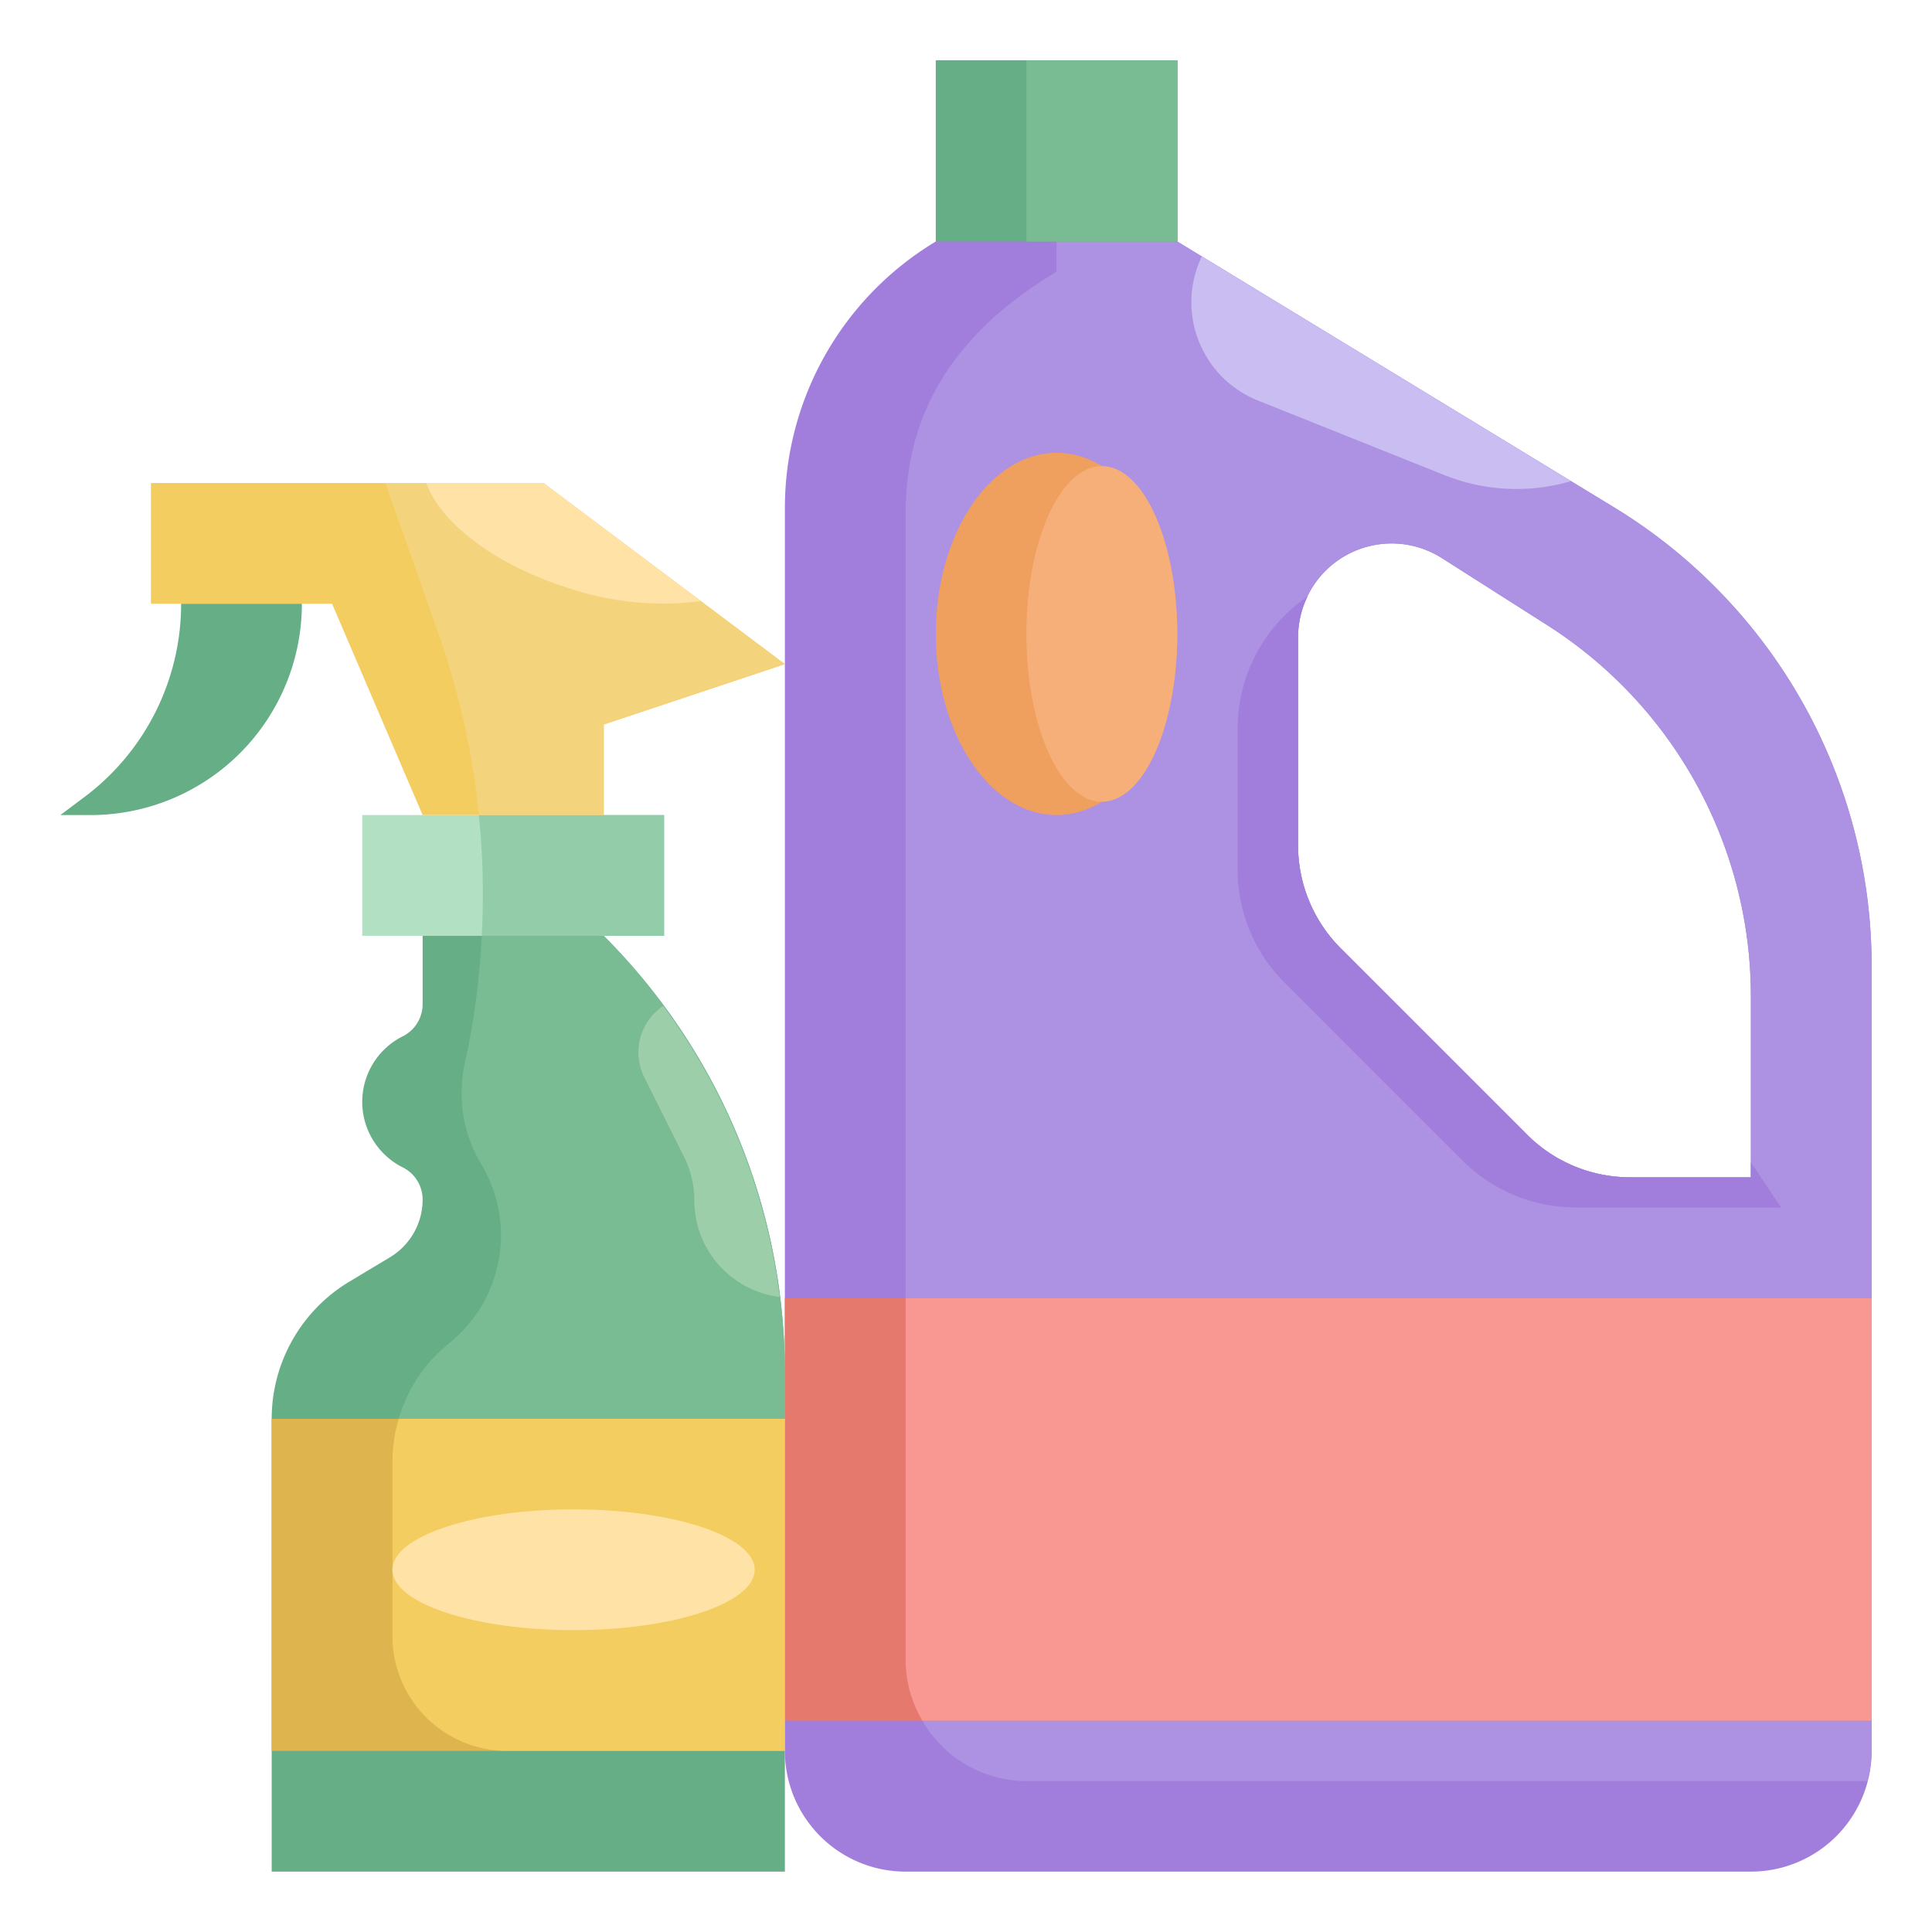 <svg id="Layer_3" height="512" viewBox="0 0 64 64" width="512" xmlns="http://www.w3.org/2000/svg" data-name="Layer 3"><path d="m53.458 16.8-14.458-8.8v-6h-8v6a10.3 10.3 0 0 0 -5 8.831v41.169a4 4 0 0 0 4 4h28a4 4 0 0 0 4-4v-26a17.791 17.791 0 0 0 -8.542-15.2zm4.542 22.2h-4a4.828 4.828 0 0 1 -3.414-1.414l-6.172-6.172a4.828 4.828 0 0 1 -1.414-3.414v-6.9a3.1 3.1 0 0 1 4.761-2.614l3.49 2.221a14.574 14.574 0 0 1 6.749 12.293z" fill="#a27edc"/><path d="m30 17v26h32v-11a17.791 17.791 0 0 0 -8.542-15.2l-14.458-8.8v-6h-4v7c-3.1 1.861-5 4.383-5 8zm13 4.1a3.1 3.1 0 0 1 4.761-2.614l3.49 2.221a14.574 14.574 0 0 1 6.749 12.293v6h-4a4.828 4.828 0 0 1 -3.414-1.414l-6.172-6.172a4.828 4.828 0 0 1 -1.414-3.414z" fill="#ad91e2"/><path d="m26 43h36v14h-36z" fill="#e5796e"/><path d="m62 57h-31.445a3.982 3.982 0 0 0 3.445 2h27.859a3.977 3.977 0 0 0 .141-1z" fill="#ad91e2"/><path d="m30 55a3.955 3.955 0 0 0 .555 2h31.445v-14h-32z" fill="#f99893"/><path d="m12 27h10v4h-10z" fill="#b1e0c2"/><path d="m14 27-3-7h-6v-4h13l8 6-6 2v3z" fill="#f4cd60"/><path d="m6 20a8 8 0 0 1 -3.2 6.4l-.8.6h1a7 7 0 0 0 7-7z" fill="#66ae85"/><path d="m14 31v2.264a1.192 1.192 0 0 1 -.658 1.065 2.426 2.426 0 0 0 -1.342 2.171 2.426 2.426 0 0 0 1.342 2.171 1.192 1.192 0 0 1 .658 1.065 2.23 2.23 0 0 1 -1.084 1.914l-1.344.807a5.3 5.3 0 0 0 -2.572 4.543v15h17v-16.515a20.484 20.484 0 0 0 -6-14.485z" fill="#66ae85"/><path d="m9 47h17v11h-17z" fill="#ddb44e"/><path d="m15.959 31h6.041v-4h-6.137a25.805 25.805 0 0 1 .096 4z" fill="#92cca9"/><path d="m15.863 27h4.137v-3l6-2-8-6h-5.235l1.775 5.029a25.823 25.823 0 0 1 1.323 5.971z" fill="#f4d37d"/><path d="m15.4 35.216a4.582 4.582 0 0 0 .544 3.351 4.581 4.581 0 0 1 -1.07 5.933 4.984 4.984 0 0 0 -1.666 2.5h12.792v-1.515a20.482 20.482 0 0 0 -6-14.485h-4.041a25.643 25.643 0 0 1 -.559 4.216z" fill="#79bc94"/><path d="m13 48.4v5.8a3.8 3.8 0 0 0 3.8 3.8h9.2v-11h-12.792a4.976 4.976 0 0 0 -.208 1.4z" fill="#f4cd60"/><ellipse cx="19" cy="52" fill="#ffe3a6" rx="6" ry="2"/><path d="m14.124 16c.475 1.342 2.34 2.763 4.814 3.513a9.772 9.772 0 0 0 4.273.4l-5.211-3.913z" fill="#ffe3a6"/><path d="m21.969 33.325a1.844 1.844 0 0 0 -.627 2.358l1.316 2.634a3.231 3.231 0 0 1 .342 1.447 3.226 3.226 0 0 0 2.825 3.2 20.447 20.447 0 0 0 -3.856-9.639z" fill="#9dceaa"/><ellipse cx="35" cy="21" fill="#ef9f5e" rx="4" ry="6"/><path d="m40.489 12.489a3.516 3.516 0 0 0 1.182.779l6.192 2.477a6.412 6.412 0 0 0 4.177.193l-12.229-7.444a3.51 3.51 0 0 0 .678 3.995z" fill="#cabdf2"/><path d="m31 2h8v6h-8z" fill="#66ae85"/><path d="m34 2h5v6h-5z" fill="#79bc94"/><ellipse cx="36.5" cy="21" fill="#f7af79" rx="2.5" ry="5.56"/><path d="m58 39h-4a4.828 4.828 0 0 1 -3.414-1.414l-6.172-6.172a4.828 4.828 0 0 1 -1.414-3.414v-6.9a3.079 3.079 0 0 1 .314-1.337 5.279 5.279 0 0 0 -2.314 4.36v4.69a5.28 5.28 0 0 0 1.547 3.734l5.888 5.887a5.34 5.34 0 0 0 3.779 1.566h6.786l-1-1.5z" fill="#a27edc"/></svg>